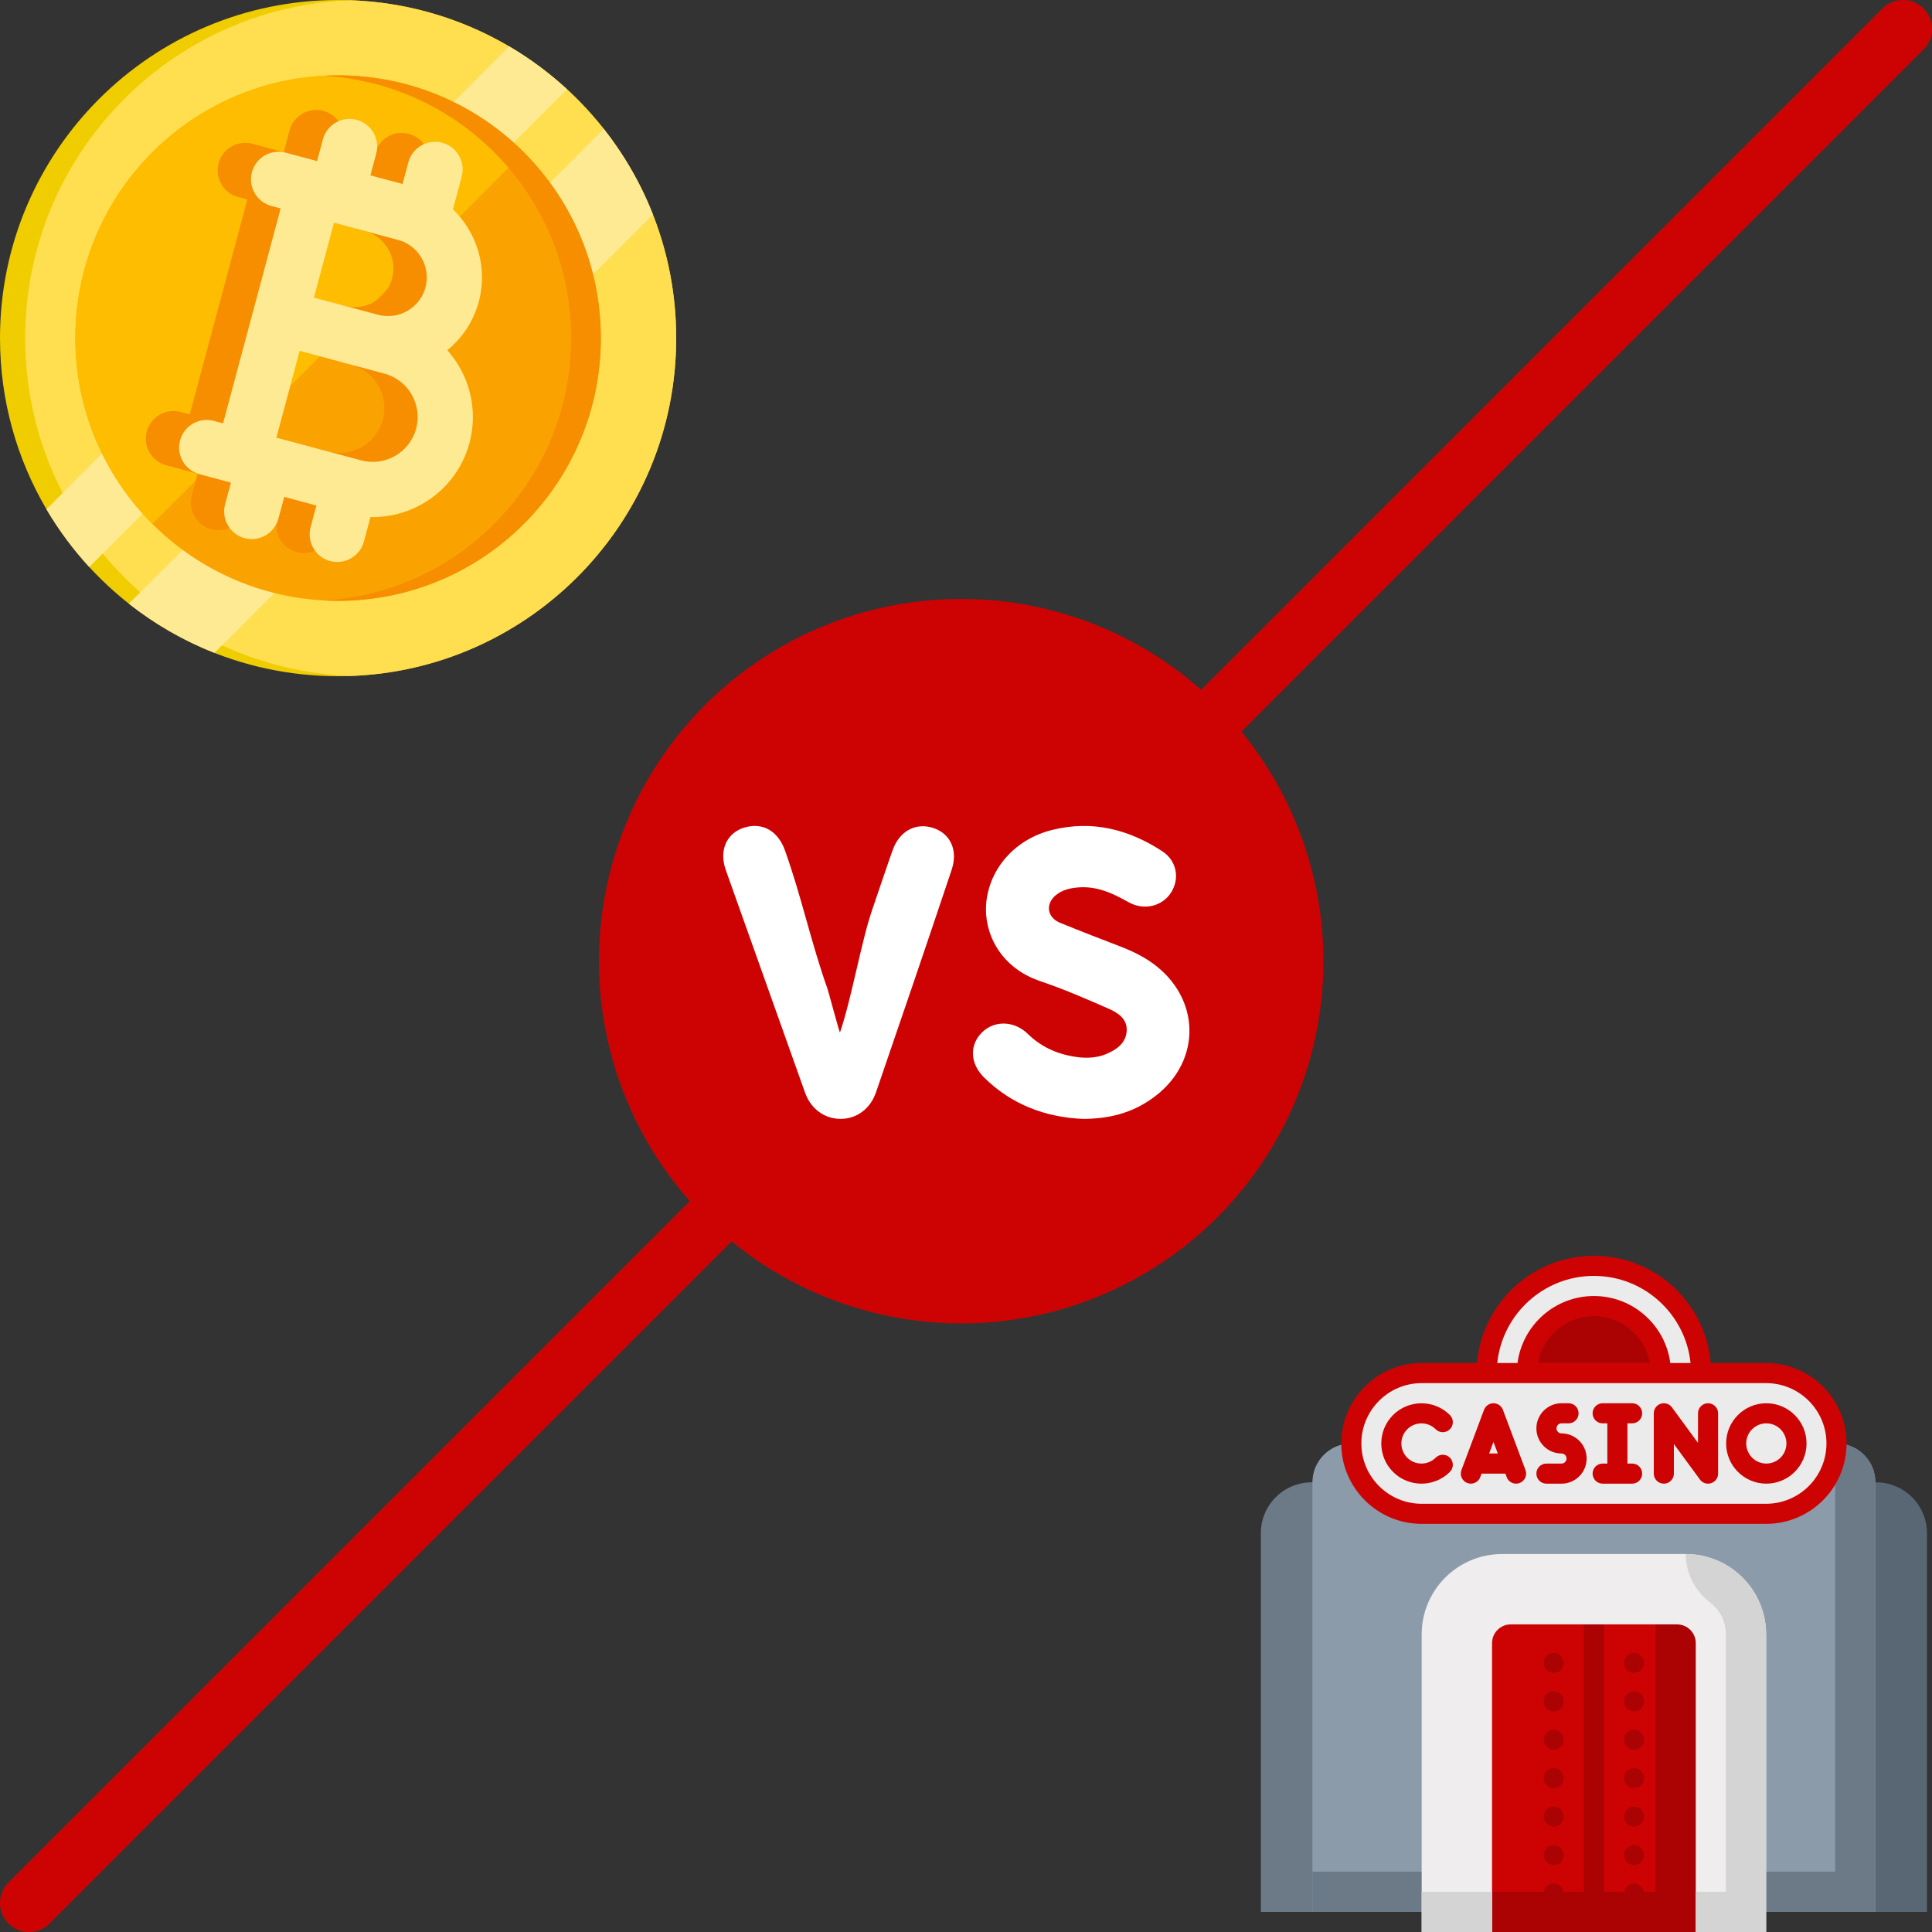 <?xml version="1.0" encoding="UTF-8"?> <svg xmlns="http://www.w3.org/2000/svg" width="200" height="200" viewBox="0 0 200 200" fill="none"><rect x="0" y="0" width="200" height="200" fill="#333333" stroke="none"/><g clip-path="url(#clip0)"><path d="M135.793 153.449C132.881 153.449 130.521 155.81 130.521 158.722V197.919H135.862H165V153.449H135.793Z" fill="#6C7A88"></path><path d="M194.207 153.449H165V197.919H194.138H199.48V158.722C199.48 155.81 197.119 153.449 194.207 153.449Z" fill="#596775"></path><path d="M190.114 149.425H139.886C137.664 149.425 135.862 151.226 135.862 153.449V197.918H194.138V153.449C194.138 151.226 192.336 149.425 190.114 149.425Z" fill="#8B9BA9"></path><path d="M190.114 149.425H189.975V193.756H135.862V197.918H194.138V153.449C194.138 151.226 192.336 149.425 190.114 149.425Z" fill="#6C7A88"></path><path d="M174.315 165.521H155.685C154.524 165.521 153.582 166.462 153.582 167.624V200H176.418V167.624C176.418 166.462 175.476 165.521 174.315 165.521Z" fill="#CD0303"></path><path d="M160.837 183.038C160.263 183.038 159.797 183.504 159.797 184.079V184.08C159.797 184.655 160.263 185.12 160.837 185.12C161.412 185.12 161.878 184.654 161.878 184.079C161.878 183.504 161.412 183.038 160.837 183.038Z" fill="#AB0303"></path><path d="M160.837 171.097C160.263 171.097 159.797 171.562 159.797 172.137V172.139C159.797 172.714 160.263 173.178 160.837 173.178C161.412 173.178 161.878 172.712 161.878 172.137C161.878 171.562 161.412 171.097 160.837 171.097Z" fill="#AB0303"></path><path d="M160.837 179.057C160.263 179.057 159.797 179.522 159.797 180.097V180.099C159.797 180.673 160.263 181.138 160.837 181.138C161.412 181.138 161.878 180.672 161.878 180.097C161.878 179.522 161.412 179.057 160.837 179.057Z" fill="#AB0303"></path><path d="M160.837 194.979C160.263 194.979 159.797 195.445 159.797 196.02V196.022C159.797 196.596 160.263 197.061 160.837 197.061C161.412 197.061 161.878 196.595 161.878 196.02C161.878 195.445 161.412 194.979 160.837 194.979Z" fill="#AB0303"></path><path d="M160.837 187.018C160.263 187.018 159.797 187.483 159.797 188.058V188.06C159.797 188.635 160.263 189.1 160.837 189.1C161.412 189.1 161.878 188.633 161.878 188.058C161.878 187.483 161.412 187.018 160.837 187.018Z" fill="#AB0303"></path><path d="M160.837 190.999C160.263 190.999 159.797 191.465 159.797 192.04V192.041C159.797 192.616 160.263 193.081 160.837 193.081C161.412 193.081 161.878 192.614 161.878 192.04C161.878 191.465 161.412 190.999 160.837 190.999Z" fill="#AB0303"></path><path d="M160.837 175.077C160.263 175.077 159.797 175.543 159.797 176.118V176.119C159.797 176.694 160.263 177.159 160.837 177.159C161.412 177.159 161.878 176.692 161.878 176.118C161.878 175.543 161.412 175.077 160.837 175.077Z" fill="#AB0303"></path><path d="M169.163 175.076C168.588 175.076 168.122 175.543 168.122 176.118C168.122 176.692 168.588 177.158 169.163 177.158C169.738 177.158 170.203 176.692 170.203 176.118V176.116C170.203 175.541 169.738 175.076 169.163 175.076Z" fill="#AB0303"></path><path d="M169.163 171.096C168.588 171.096 168.122 171.562 168.122 172.137C168.122 172.712 168.588 173.178 169.163 173.178C169.738 173.178 170.203 172.712 170.203 172.137V172.136C170.203 171.561 169.738 171.096 169.163 171.096Z" fill="#AB0303"></path><path d="M169.163 194.979C168.588 194.979 168.122 195.445 168.122 196.02C168.122 196.595 168.588 197.06 169.163 197.06C169.738 197.06 170.203 196.595 170.203 196.02V196.019C170.203 195.444 169.738 194.979 169.163 194.979Z" fill="#AB0303"></path><path d="M169.163 179.057C168.588 179.057 168.122 179.523 168.122 180.098C168.122 180.673 168.588 181.139 169.163 181.139C169.738 181.139 170.203 180.673 170.203 180.098V180.097C170.203 179.522 169.738 179.057 169.163 179.057Z" fill="#AB0303"></path><path d="M169.163 183.037C168.588 183.037 168.122 183.504 168.122 184.079C168.122 184.653 168.588 185.119 169.163 185.119C169.738 185.119 170.203 184.653 170.203 184.079V184.077C170.203 183.502 169.738 183.037 169.163 183.037Z" fill="#AB0303"></path><path d="M169.163 190.998C168.588 190.998 168.122 191.465 168.122 192.039C168.122 192.614 168.588 193.08 169.163 193.08C169.738 193.08 170.203 192.614 170.203 192.039V192.038C170.203 191.463 169.738 190.998 169.163 190.998Z" fill="#AB0303"></path><path d="M169.163 187.018C168.588 187.018 168.122 187.484 168.122 188.059C168.122 188.634 168.588 189.1 169.163 189.1C169.738 189.1 170.203 188.634 170.203 188.059V188.058C170.203 187.483 169.738 187.018 169.163 187.018Z" fill="#AB0303"></path><path d="M171.383 165.937V195.837H166.041V165.937H163.96V195.837H153.582V200H163.96H166.041H176.418V165.937H171.383Z" fill="#AB0303"></path><path d="M147.171 200V169.197C147.171 164.599 150.898 160.872 155.496 160.872H174.505C179.103 160.872 182.83 164.599 182.83 169.197V200H175.546V170.099C175.546 169.026 174.676 168.156 173.603 168.156H156.398C155.325 168.156 154.455 169.026 154.455 170.099V200H147.171Z" fill="#EFEDEE"></path><path d="M154.455 195.838H147.171V200H154.455V195.838Z" fill="#D4D4D5"></path><path d="M178.667 169.197V195.837H175.546V200H182.83V169.197C182.83 164.599 179.103 160.872 174.505 160.872C174.505 162.853 175.466 164.688 177.037 165.895C178.028 166.657 178.667 167.854 178.667 169.197Z" fill="#D4D4D5"></path><path d="M182.829 142.14H176.096C176.022 136.072 171.084 131.04 165 131.04C158.916 131.04 153.978 136.072 153.903 142.14H147.17C143.164 142.14 139.886 145.418 139.886 149.424C139.886 153.431 143.164 156.709 147.17 156.709H182.829C186.836 156.709 190.113 153.431 190.113 149.424C190.113 145.418 186.836 142.14 182.829 142.14Z" fill="#EBEBEB"></path><path d="M148.621 147.956C149.027 148.363 149.686 148.363 150.092 147.956C150.499 147.55 150.499 146.891 150.092 146.485C148.47 144.862 145.829 144.862 144.206 146.485C142.584 148.108 142.584 150.748 144.206 152.371C145.018 153.182 146.084 153.588 147.149 153.588C148.215 153.588 149.281 153.182 150.092 152.371C150.499 151.965 150.499 151.306 150.092 150.899C149.686 150.493 149.027 150.493 148.621 150.899C147.81 151.711 146.489 151.71 145.678 150.899C144.867 150.088 144.867 148.768 145.678 147.956C146.489 147.145 147.81 147.145 148.621 147.956Z" fill="#CD0303"></path><path d="M155.578 145.938C155.425 145.532 155.037 145.264 154.604 145.264C154.17 145.264 153.781 145.533 153.629 145.938L151.288 152.182C151.086 152.72 151.359 153.32 151.897 153.521C152.435 153.723 153.035 153.45 153.237 152.912L153.374 152.547H155.834L155.971 152.912C156.127 153.33 156.524 153.588 156.945 153.588C157.066 153.588 157.19 153.566 157.31 153.521C157.848 153.319 158.121 152.72 157.919 152.182L155.578 145.938ZM154.154 150.466L154.603 149.267L155.053 150.466H154.154Z" fill="#CD0303"></path><path d="M161.647 148.385C161.36 148.385 161.127 148.152 161.127 147.865C161.127 147.578 161.36 147.345 161.647 147.345H162.375C162.95 147.345 163.416 146.879 163.416 146.304C163.416 145.729 162.95 145.264 162.375 145.264H161.647C160.213 145.264 159.046 146.431 159.046 147.865C159.046 149.299 160.213 150.466 161.647 150.466C161.934 150.466 162.167 150.7 162.167 150.986C162.167 151.273 161.934 151.507 161.647 151.507H160.086C159.512 151.507 159.046 151.972 159.046 152.547C159.046 153.122 159.512 153.588 160.086 153.588H161.647C163.082 153.588 164.248 152.421 164.248 150.986C164.248 149.552 163.081 148.385 161.647 148.385Z" fill="#CD0303"></path><path d="M168.958 147.345C169.532 147.345 169.998 146.879 169.998 146.304C169.998 145.729 169.532 145.264 168.958 145.264H165.906C165.331 145.264 164.865 145.729 164.865 146.304C164.865 146.879 165.331 147.345 165.906 147.345H166.391V151.507H165.906C165.331 151.507 164.865 151.972 164.865 152.547C164.865 153.122 165.331 153.587 165.906 153.587H168.958C169.532 153.587 169.998 153.122 169.998 152.547C169.998 151.972 169.532 151.507 168.958 151.507H168.472V147.345H168.958Z" fill="#CD0303"></path><path d="M176.817 145.264C176.242 145.264 175.776 145.729 175.776 146.304V149.369L173.078 145.689C172.812 145.326 172.343 145.175 171.915 145.315C171.487 145.455 171.198 145.855 171.198 146.304V152.547C171.198 153.122 171.664 153.588 172.239 153.588C172.813 153.588 173.279 153.122 173.279 152.547V149.483L175.978 153.162C176.177 153.435 176.492 153.588 176.817 153.588C176.925 153.588 177.034 153.571 177.14 153.536C177.568 153.396 177.857 152.997 177.857 152.547V146.304C177.857 145.729 177.391 145.264 176.817 145.264Z" fill="#CD0303"></path><path d="M182.849 145.264C180.555 145.264 178.688 147.131 178.688 149.425C178.688 151.72 180.555 153.588 182.849 153.588C185.144 153.588 187.012 151.72 187.012 149.425C187.012 147.131 185.144 145.264 182.849 145.264ZM182.849 151.507C181.702 151.507 180.769 150.573 180.769 149.425C180.769 148.278 181.702 147.345 182.849 147.345C183.997 147.345 184.93 148.278 184.93 149.425C184.93 150.573 183.997 151.507 182.849 151.507Z" fill="#CD0303"></path><path d="M165 135.203C161.175 135.203 158.062 138.315 158.062 142.141H171.937C171.937 138.315 168.825 135.203 165 135.203Z" fill="#AB0303"></path><path d="M182.83 141.1H177.096C176.566 134.891 171.344 130 165 130C158.657 130 153.434 134.891 152.905 141.1H147.171C142.58 141.1 138.846 144.835 138.846 149.425C138.846 154.016 142.58 157.75 147.171 157.75H182.83C187.42 157.75 191.155 154.016 191.155 149.425C191.155 144.835 187.42 141.1 182.83 141.1ZM165 132.081C170.196 132.081 174.483 136.04 175.006 141.1H172.908C172.396 137.191 169.047 134.163 165 134.163C160.954 134.163 157.604 137.191 157.092 141.1H154.995C155.517 136.04 159.805 132.081 165 132.081ZM170.803 141.1H159.197C159.69 138.343 162.104 136.244 165 136.244C167.897 136.244 170.31 138.343 170.803 141.1ZM182.83 155.669H147.171C143.728 155.669 140.927 152.868 140.927 149.425C140.927 145.982 143.728 143.181 147.171 143.181H182.83C186.273 143.181 189.074 145.982 189.074 149.425C189.074 152.868 186.273 155.669 182.83 155.669Z" fill="#CD0303"></path></g><path d="M3 197L197 3" stroke="#CD0303" stroke-width="6" stroke-linecap="round"></path><circle cx="99.5" cy="99.5" r="37.5" fill="#CD0303"></circle><path d="M112.106 115.826C108.287 115.666 104.75 114.383 101.874 111.543C100.389 110.077 100.341 108.153 101.685 106.847C102.958 105.61 105.01 105.656 106.424 107.053C107.909 108.496 109.701 109.229 111.752 109.458C112.695 109.55 113.638 109.481 114.511 109.115C115.595 108.657 116.538 107.992 116.633 106.755C116.727 105.518 115.784 104.877 114.817 104.442C112.46 103.411 110.102 102.38 107.65 101.556C103.43 100.113 101.85 96.47 102.086 93.561C102.393 89.919 105.08 86.85 108.947 85.91C113.096 84.88 116.868 85.865 120.334 88.132C121.819 89.117 122.149 90.95 121.23 92.393C120.311 93.836 118.401 94.294 116.798 93.378C115.171 92.462 113.544 91.706 111.611 91.866C110.762 91.935 109.984 92.118 109.324 92.645C108.192 93.561 108.381 94.981 109.748 95.531C111.87 96.402 114.016 97.226 116.161 98.051C117.434 98.555 118.66 99.173 119.721 100.021C124.46 103.8 124.224 110.26 119.226 113.742C117.198 115.185 114.864 115.826 112.106 115.826Z" fill="white"></path><path d="M86.95 106.893C88.129 103.479 89.189 97.363 90.274 94.225C90.981 92.164 91.665 90.102 92.396 88.04C93.103 86.002 94.824 85.109 96.663 85.727C98.431 86.345 99.186 88.063 98.502 90.079C95.932 97.753 93.315 105.427 90.675 113.1C90.085 114.795 88.671 115.826 87.02 115.826C85.37 115.826 83.956 114.818 83.343 113.123C80.608 105.427 77.873 97.753 75.138 90.079C74.407 88.04 75.209 86.254 77.024 85.681C78.887 85.086 80.537 85.979 81.268 88.063C82.965 92.805 83.956 97.57 85.653 102.334C85.794 102.746 86.69 106.16 86.95 106.893Z" fill="white"></path><path d="M70 35C70 54.33 54.33 70 35 70C24.81 70 15.637 65.646 9.241 58.696C7.561 56.871 6.074 54.867 4.809 52.717C1.753 47.52 0 41.464 0 35C0 15.67 15.67 0 35 0C41.466 0 47.521 1.753 52.717 4.81C54.867 6.074 56.87 7.561 58.694 9.243C65.644 15.636 70 24.81 70 35Z" fill="#F0CD00"></path><path d="M70.001 35C70.001 53.894 55.031 69.291 36.303 69.976C17.576 69.291 2.606 53.894 2.606 35C2.606 16.106 17.576 0.709 36.303 0.024C55.031 0.709 70.001 16.106 70.001 35Z" fill="#FFDE50"></path><path d="M58.694 9.242L9.241 58.695C7.561 56.871 6.074 54.867 4.809 52.717L52.717 4.81C54.867 6.074 56.87 7.561 58.694 9.242Z" fill="#FFEA94"></path><path d="M67.586 22.204L22.203 67.586C18.99 66.324 16.009 64.599 13.342 62.495L62.496 13.341C64.6 16.008 66.325 18.989 67.586 22.204Z" fill="#FFEA94"></path><path d="M62.197 35C62.197 50.02 50.02 62.197 35 62.197C29.768 62.197 24.883 60.72 20.736 58.16C18.928 57.045 17.263 55.724 15.768 54.23C14.67 53.133 13.664 51.94 12.766 50.667C11.528 48.914 10.493 47.008 9.694 44.984C8.511 41.991 7.846 38.737 7.806 35.334C7.803 35.223 7.803 35.111 7.803 35C7.803 19.98 19.978 7.803 35 7.803C35.111 7.803 35.224 7.803 35.336 7.806C38.738 7.846 41.991 8.513 44.984 9.694C47.008 10.494 48.914 11.528 50.667 12.766C51.94 13.666 53.131 14.67 54.23 15.768C55.724 17.261 57.045 18.928 58.16 20.736C60.72 24.883 62.197 29.768 62.197 35Z" fill="#FAA300"></path><path d="M54.23 15.768L15.768 54.23C14.67 53.133 13.664 51.94 12.766 50.667C11.528 48.914 10.493 47.008 9.694 44.984C8.511 41.991 7.846 38.737 7.806 35.334C7.803 35.223 7.803 35.111 7.803 35C7.803 19.98 19.978 7.803 35 7.803C35.111 7.803 35.224 7.803 35.336 7.806C38.738 7.846 41.991 8.513 44.984 9.694C47.008 10.494 48.914 11.528 50.667 12.766C51.94 13.666 53.131 14.67 54.23 15.768Z" fill="#FFBD00"></path><path d="M62.197 35C62.197 50.02 50.02 62.197 35 62.197C34.484 62.197 33.972 62.183 33.464 62.154C47.77 61.358 59.124 49.504 59.124 35C59.124 20.496 47.77 8.641 33.464 7.846C33.972 7.817 34.484 7.803 35 7.803C50.02 7.803 62.197 19.98 62.197 35Z" fill="#F68E00"></path><path d="M45.148 44.925C46.087 41.421 45.104 37.849 42.849 35.328C44.388 34.081 45.562 32.358 46.112 30.303C47.063 26.756 45.914 23.132 43.432 20.754L44.343 17.352C44.752 15.828 43.847 14.262 42.323 13.853C40.799 13.445 39.232 14.349 38.824 15.873L38.221 18.122L34.891 17.23L35.493 14.981C35.901 13.457 34.997 11.89 33.473 11.482C31.948 11.073 30.382 11.978 29.973 13.502L29.371 15.751L26.128 14.882C24.604 14.473 23.037 15.378 22.628 16.902C22.22 18.426 23.125 19.993 24.649 20.401L25.601 20.657L22.786 31.162L19.64 42.903L18.688 42.647C17.164 42.239 15.597 43.143 15.189 44.668C14.78 46.192 15.685 47.758 17.209 48.167L20.452 49.036L19.85 51.285C19.441 52.809 20.346 54.376 21.87 54.784C23.394 55.192 24.961 54.288 25.369 52.764L25.972 50.515L29.303 51.407L28.7 53.656C28.292 55.18 29.196 56.747 30.72 57.155C32.245 57.564 33.811 56.659 34.22 55.135L34.898 52.602C39.565 52.709 43.888 49.629 45.148 44.925ZM31.121 22.135L37.758 23.914C39.893 24.486 41.165 26.689 40.593 28.824C40.02 30.96 37.818 32.232 35.682 31.66L29.045 29.881L31.121 22.135ZM33.936 46.733L25.16 44.382L27.566 35.401L34.203 37.179L36.342 37.752C38.818 38.416 40.292 40.97 39.629 43.446C38.965 45.922 36.411 47.396 33.936 46.733Z" fill="#F68E00"></path><path d="M48.6 45.849C49.539 42.345 48.555 38.773 46.301 36.251C47.839 35.005 49.013 33.282 49.563 31.227C50.514 27.679 49.365 24.055 46.883 21.678L47.795 18.276C48.203 16.752 47.299 15.185 45.774 14.777C44.25 14.369 42.684 15.273 42.275 16.797L41.672 19.046L38.342 18.154L38.944 15.905C39.353 14.381 38.448 12.814 36.924 12.406C35.4 11.997 33.833 12.902 33.425 14.426L32.822 16.675L29.579 15.806C28.055 15.397 26.488 16.302 26.08 17.826C25.671 19.35 26.576 20.917 28.1 21.325L29.052 21.58L26.237 32.086L23.091 43.826L22.139 43.571C20.615 43.163 19.048 44.067 18.64 45.592C18.231 47.116 19.136 48.682 20.66 49.091L23.904 49.96L23.301 52.208C22.892 53.733 23.797 55.299 25.321 55.708C26.846 56.116 28.412 55.212 28.82 53.687L29.423 51.439L32.754 52.331L32.151 54.58C31.743 56.104 32.647 57.671 34.172 58.079C35.696 58.488 37.262 57.583 37.671 56.059L38.35 53.525C43.017 53.633 47.339 50.553 48.6 45.849ZM34.572 23.059L41.209 24.838C43.344 25.41 44.616 27.613 44.044 29.748C43.472 31.884 41.269 33.156 39.133 32.584L32.496 30.805L34.572 23.059ZM37.387 47.657L28.611 45.305L31.017 36.325L37.654 38.103L39.793 38.676C42.269 39.34 43.744 41.894 43.08 44.37C42.417 46.846 39.863 48.32 37.387 47.657Z" fill="#FFEA94"></path><defs><clipPath id="clip0"><rect width="70" height="70" fill="white" transform="translate(130 130)"></rect></clipPath></defs></svg> 